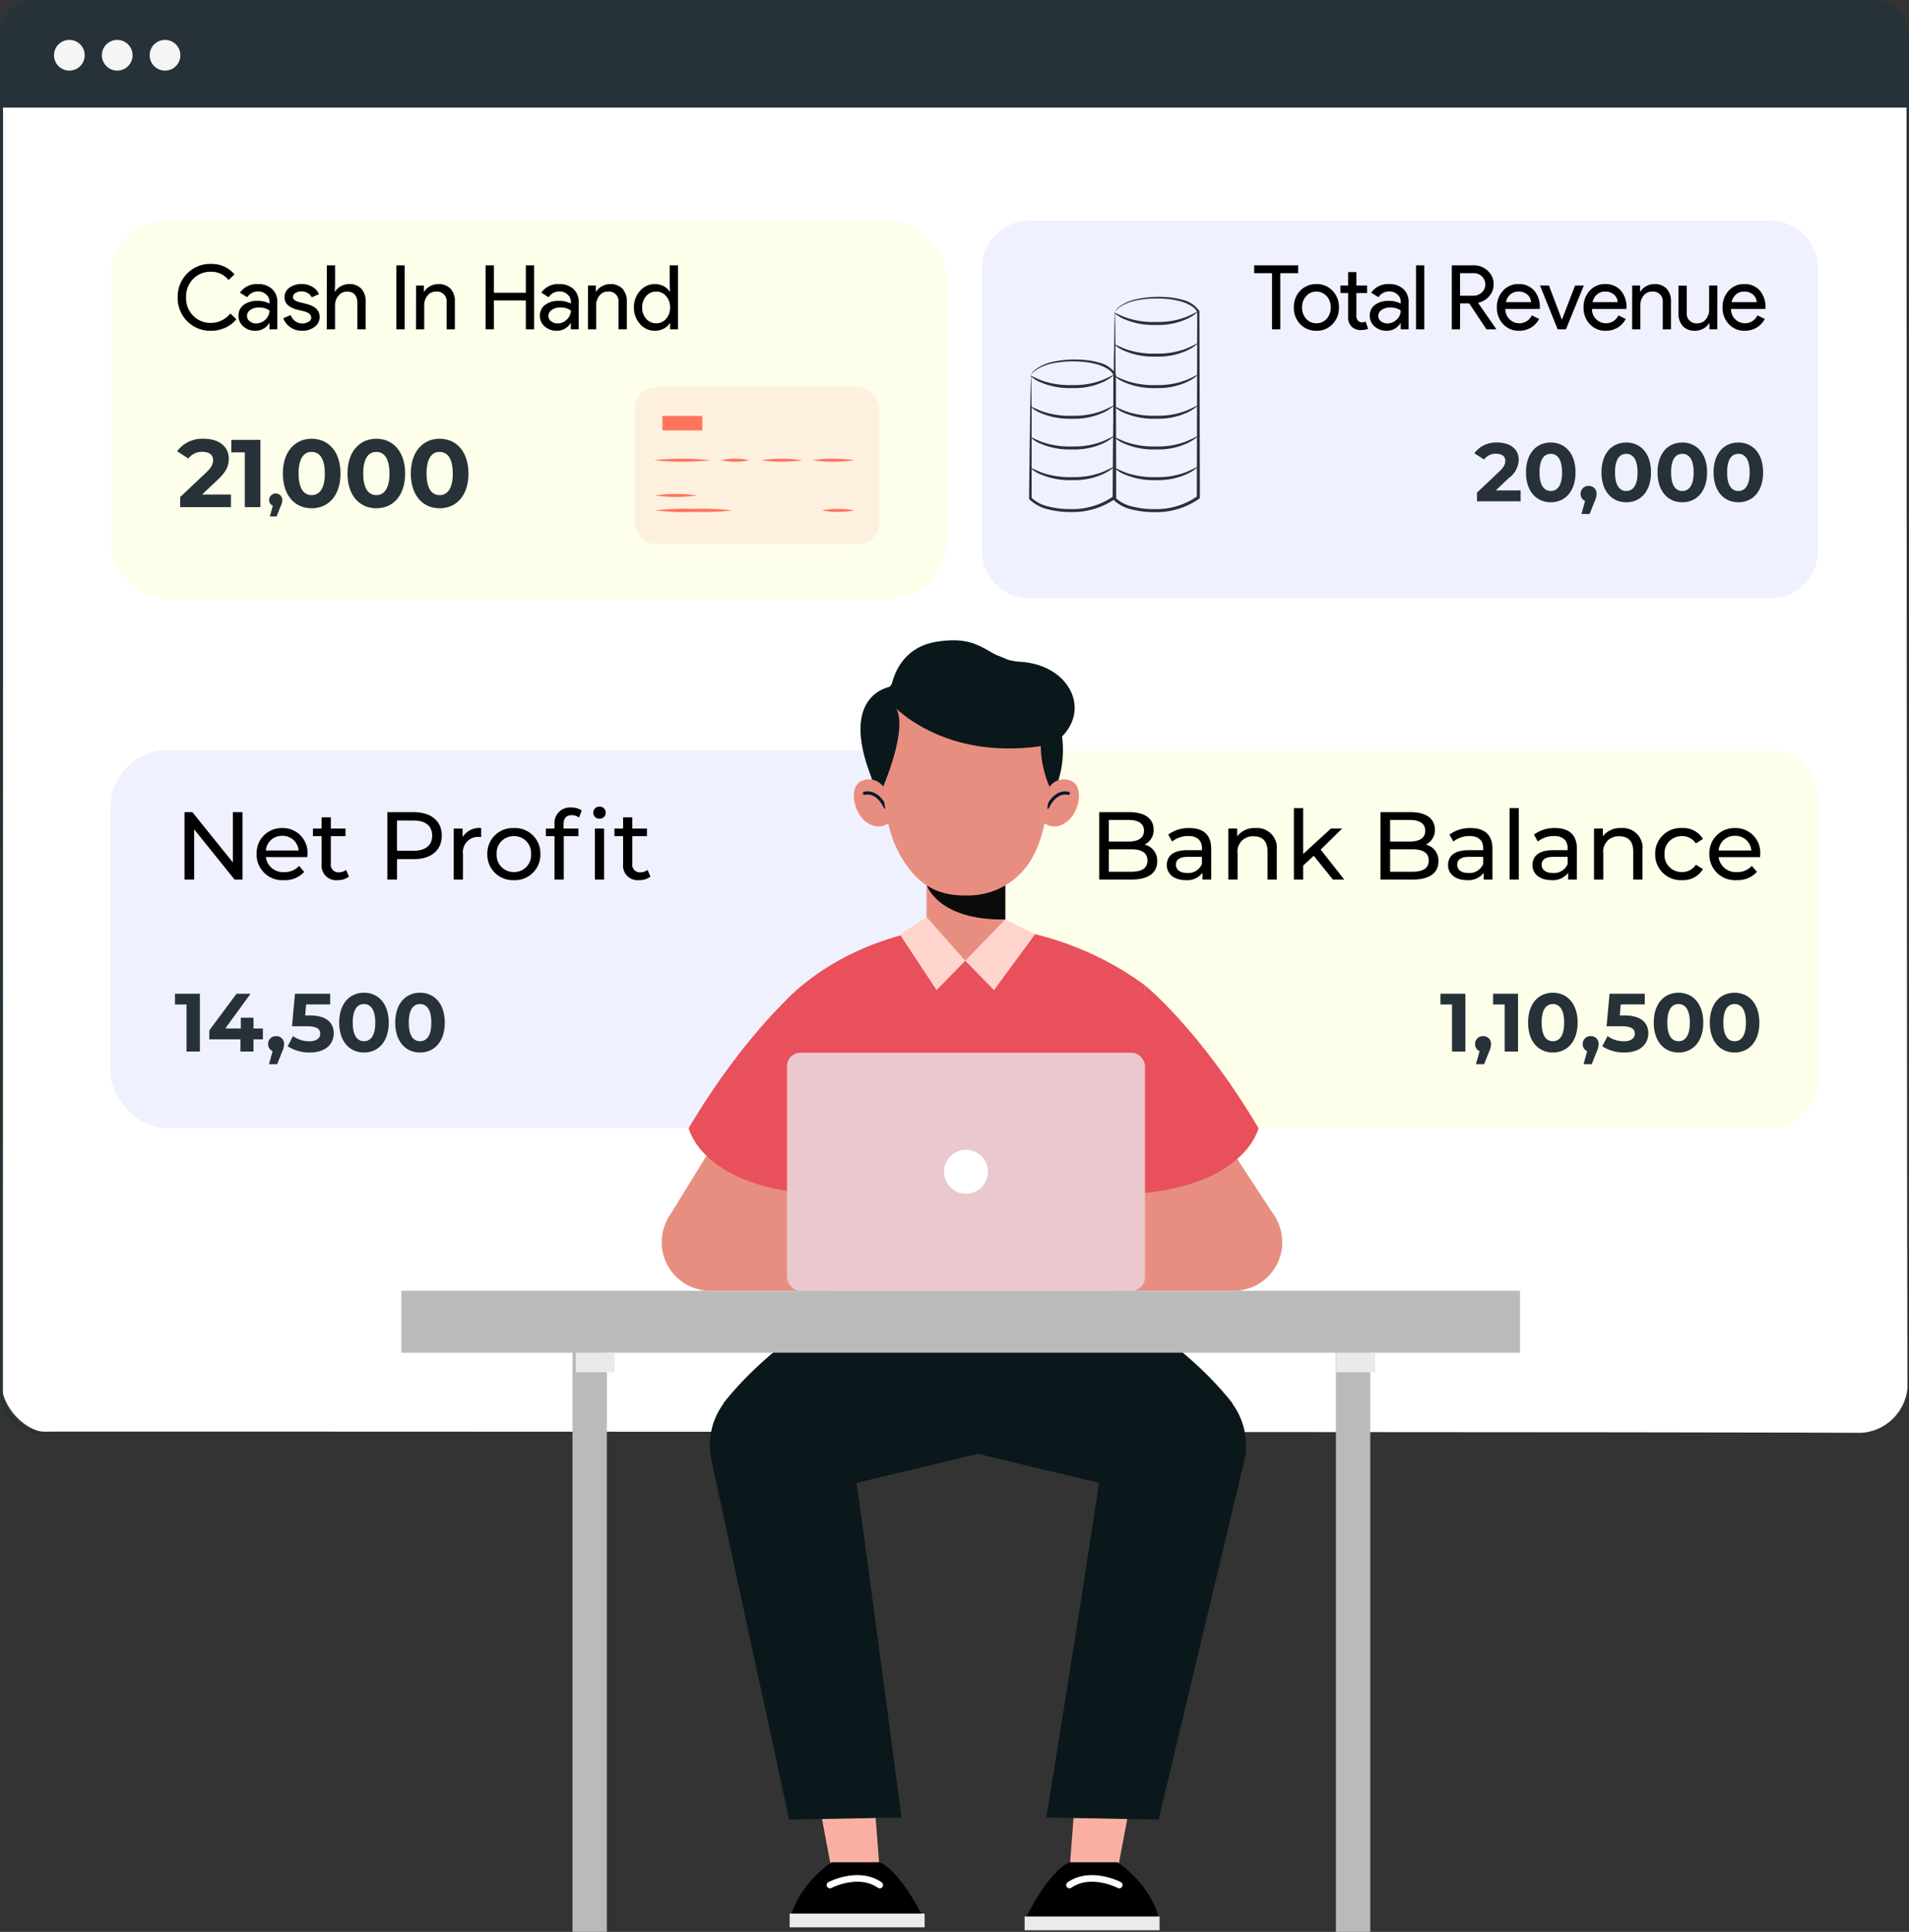 <svg xmlns="http://www.w3.org/2000/svg" width="277.57" height="280.883" viewBox="0 0 277.57 280.883">
  <rect x="0" y="0" width="277.57" height="280.883" fill="#333333" stroke="none"/>
  <g id="_3589138" data-name="3589138" transform="translate(-89.285 -12.733)">
    <g id="Group_816" data-name="Group 816" transform="translate(42.153 -0.059)">
      <g id="Group_814" data-name="Group 814" transform="translate(47.132 12.792)">
        <g id="Group_801" data-name="Group 801" transform="translate(0 0.193)">
          <rect id="Rectangle_4432" data-name="Rectangle 4432" width="277.17" height="207.922" rx="7.21" transform="translate(0.212 0.227)" fill="#fff"/>
          <path id="Path_256" data-name="Path 256" d="M377.687,223.558a6.38,6.38,0,0,0,2.4-.52,6.071,6.071,0,0,0,3.61-5.776c-.008-6.4-.025-15.824-.042-27.963-.017-24.286-.042-59.427-.067-102.844q0-16.282-.017-34.074V22.571a8.765,8.765,0,0,0-.185-2.309,5.862,5.862,0,0,0-4.877-4.374,20.323,20.323,0,0,0-2.384-.059H341.371q-20.4,0-41.949.008c-57.412,0-120.524.008-186.775.017a5.857,5.857,0,0,0-4.995,2.787,5.707,5.707,0,0,0-.848,2.821c-.025,1.016,0,2.057-.008,3.081v84.351c0,31.245-.008,61.383-.017,90.093v18.628a5.912,5.912,0,0,0,.588,2.451,5.848,5.848,0,0,0,3.786,3.106,9.393,9.393,0,0,0,2.535.193h12.869q20.4,0,39.565.008l71.02.025c43.418.025,78.558.05,102.836.067,12.139.017,21.566.034,27.963.042,3.19.008,5.633.017,7.27.025s2.476.025,2.476.025-.839.017-2.476.025-4.08.008-7.27.025c-6.4.008-15.824.025-27.963.042-24.286.017-59.418.042-102.836.067-21.709,0-45.491.017-71.02.025q-19.153,0-39.565.008H113.688a9.727,9.727,0,0,1-2.636-.21,6.211,6.211,0,0,1-4.046-3.316,6.293,6.293,0,0,1-.63-2.619V198.978c0-28.71,0-58.847-.017-90.093V24.535c0-1.033-.008-2.048.008-3.1a6.066,6.066,0,0,1,.915-3.031,6.286,6.286,0,0,1,5.364-3c66.252,0,129.363.008,186.775.017q21.533,0,41.949.008h34.754a23.77,23.77,0,0,1,2.434.067,6.225,6.225,0,0,1,5.171,4.642,8.923,8.923,0,0,1,.193,2.393v29.81q0,17.78-.017,34.074c-.025,43.418-.05,78.558-.067,102.844-.017,12.139-.034,21.566-.042,27.963a6.114,6.114,0,0,1-3.677,5.818,6.433,6.433,0,0,1-1.8.462c-.411.017-.621.017-.621.017Z" transform="translate(-106.358 -15.41)" fill="#263238"/>
        </g>
        <path id="Path_257" data-name="Path 257" d="M283.342,53.4H391.081a6.9,6.9,0,0,1,6.892,6.892v41.151a6.9,6.9,0,0,1-6.892,6.892H283.342a6.9,6.9,0,0,1-6.892-6.892V60.292A6.9,6.9,0,0,1,283.342,53.4Z" transform="translate(-133.661 -21.315)" fill="#6b73ff" opacity="0.1"/>
        <path id="Path_48813" data-name="Path 48813" d="M283.342,53.4H391.081a6.9,6.9,0,0,1,6.892,6.892v41.151a6.9,6.9,0,0,1-6.892,6.892H283.342a6.9,6.9,0,0,1-6.892-6.892V60.292A6.9,6.9,0,0,1,283.342,53.4Z" transform="translate(-133.661 55.685)" fill="#fcffa8" opacity="0.24"/>
        <g id="Group_804" data-name="Group 804" transform="translate(149.619 43.166)">
          <g id="Group_802" data-name="Group 802" transform="translate(0 9.11)">
            <path id="Path_258" data-name="Path 258" d="M379.364,80.568s.017.118.025.344c0,.26.017.588.025.991,0,.907.017,2.149.034,3.7v13l-.042-.118a5.362,5.362,0,0,0,2.56,1.31,12.746,12.746,0,0,0,3.131.361,10.507,10.507,0,0,0,6.271-1.88l-.076.168v-.017c.017-6.649.025-12.81.042-17.856l.017.067a2.642,2.642,0,0,0-.965-.932,6.015,6.015,0,0,0-1.242-.546,10.96,10.96,0,0,0-2.5-.437,15.349,15.349,0,0,0-4.13.235,6.79,6.79,0,0,0-2.434.982,3.7,3.7,0,0,0-.529.453c-.109.118-.151.176-.159.176a1.894,1.894,0,0,1,.621-.714,6.4,6.4,0,0,1,2.451-1.1,15.414,15.414,0,0,1,4.189-.319,11.316,11.316,0,0,1,2.586.411,4.074,4.074,0,0,1,2.451,1.654l.017.025v.042c.008,5.045.025,11.207.042,17.856v.126l-.076.059a10.836,10.836,0,0,1-6.556,1.973,12.86,12.86,0,0,1-3.232-.386,5.776,5.776,0,0,1-2.77-1.469l-.042-.042v-.076c.067-5.314.126-9.813.168-13.037.034-1.545.059-2.787.084-3.694.017-.395.025-.714.034-.974a1.157,1.157,0,0,1,.034-.327Z" transform="translate(-379.07 -78.411)" fill="#263238"/>
            <path id="Path_259" data-name="Path 259" d="M391.528,81.019a6.7,6.7,0,0,1-1.587,1.049,10.028,10.028,0,0,1-4.508.907,10.821,10.821,0,0,1-4.533-.789,4.978,4.978,0,0,1-1.62-1.007c.034-.067.663.311,1.738.722a12.224,12.224,0,0,0,4.416.638,11.278,11.278,0,0,0,4.382-.747c1.058-.445,1.679-.831,1.713-.772Z" transform="translate(-379.104 -78.829)" fill="#263238"/>
            <path id="Path_260" data-name="Path 260" d="M391.528,86.329a6.7,6.7,0,0,1-1.587,1.049,10.028,10.028,0,0,1-4.508.907A10.821,10.821,0,0,1,380.9,87.5a4.978,4.978,0,0,1-1.62-1.007c.034-.067.663.311,1.738.722a12.224,12.224,0,0,0,4.416.638,11.278,11.278,0,0,0,4.382-.747c1.058-.445,1.679-.831,1.713-.772Z" transform="translate(-379.104 -79.681)" fill="#263238"/>
            <path id="Path_261" data-name="Path 261" d="M391.528,91.649a6.7,6.7,0,0,1-1.587,1.049,10.028,10.028,0,0,1-4.508.907,10.821,10.821,0,0,1-4.533-.789,4.978,4.978,0,0,1-1.62-1.007c.034-.067.663.311,1.738.722a12.224,12.224,0,0,0,4.416.638,11.278,11.278,0,0,0,4.382-.747c1.058-.445,1.679-.831,1.713-.772Z" transform="translate(-379.104 -80.535)" fill="#263238"/>
            <path id="Path_262" data-name="Path 262" d="M391.528,96.959a6.7,6.7,0,0,1-1.587,1.049,10.028,10.028,0,0,1-4.508.907,10.821,10.821,0,0,1-4.533-.789,4.978,4.978,0,0,1-1.62-1.007c.034-.067.663.311,1.738.722a12.224,12.224,0,0,0,4.416.638,11.278,11.278,0,0,0,4.382-.747c1.058-.445,1.679-.831,1.713-.772Z" transform="translate(-379.104 -81.388)" fill="#263238"/>
          </g>
          <g id="Group_803" data-name="Group 803" transform="translate(12.164)">
            <path id="Path_263" data-name="Path 263" d="M393.879,69.684s.025.185.034.529c0,.378.017.873.025,1.511,0,1.352.017,3.257.034,5.633V96.866l-.042-.126a5.382,5.382,0,0,0,2.6,1.326,12.908,12.908,0,0,0,3.14.353,10.436,10.436,0,0,0,6.2-1.872l-.076.168V96.7c.025-10.426.042-19.921.059-27.006v.059a2.488,2.488,0,0,0-.982-.949,6.212,6.212,0,0,0-1.268-.546,11.215,11.215,0,0,0-2.527-.428,15.845,15.845,0,0,0-4.122.252,6.565,6.565,0,0,0-2.4.991,4,4,0,0,0-.512.445l-.151.176a.84.84,0,0,1,.118-.2,2.891,2.891,0,0,1,.487-.487,6.339,6.339,0,0,1,2.418-1.091,15.561,15.561,0,0,1,4.181-.336,11.492,11.492,0,0,1,2.6.4,4.066,4.066,0,0,1,2.476,1.654v.059c.025,7.085.05,16.58.067,27.006v.126l-.076.059a10.791,10.791,0,0,1-6.481,1.973,13.078,13.078,0,0,1-3.249-.369A5.712,5.712,0,0,1,393.6,97l-.042-.042v-.084c.067-7.908.126-14.7.168-19.56.034-2.376.067-4.273.084-5.624.017-.621.034-1.125.042-1.494a4.9,4.9,0,0,1,.034-.512Z" transform="translate(-393.56 -67.56)" fill="#263238"/>
            <path id="Path_264" data-name="Path 264" d="M406.048,81.019a6.7,6.7,0,0,1-1.587,1.049,10.028,10.028,0,0,1-4.508.907,10.821,10.821,0,0,1-4.533-.789,4.979,4.979,0,0,1-1.62-1.007c.034-.067.663.311,1.738.722a12.224,12.224,0,0,0,4.416.638,11.278,11.278,0,0,0,4.382-.747c1.058-.445,1.679-.831,1.713-.772Z" transform="translate(-393.598 -69.719)" fill="#263238"/>
            <path id="Path_265" data-name="Path 265" d="M406.048,86.329a6.7,6.7,0,0,1-1.587,1.049,10.028,10.028,0,0,1-4.508.907,10.821,10.821,0,0,1-4.533-.789,4.979,4.979,0,0,1-1.62-1.007c.034-.067.663.311,1.738.722a12.224,12.224,0,0,0,4.416.638,11.278,11.278,0,0,0,4.382-.747c1.058-.445,1.679-.831,1.713-.772Z" transform="translate(-393.598 -70.572)" fill="#263238"/>
            <path id="Path_266" data-name="Path 266" d="M406.048,75.569a6.7,6.7,0,0,1-1.587,1.049,10.028,10.028,0,0,1-4.508.907,10.821,10.821,0,0,1-4.533-.789,4.979,4.979,0,0,1-1.62-1.007c.034-.067.663.311,1.738.722a12.224,12.224,0,0,0,4.416.638,11.278,11.278,0,0,0,4.382-.747c1.058-.445,1.679-.831,1.713-.772Z" transform="translate(-393.598 -68.844)" fill="#263238"/>
            <path id="Path_267" data-name="Path 267" d="M406.048,70.089a6.7,6.7,0,0,1-1.587,1.049,10.028,10.028,0,0,1-4.508.907,10.82,10.82,0,0,1-4.533-.789,4.979,4.979,0,0,1-1.62-1.007c.034-.067.663.311,1.738.722a12.224,12.224,0,0,0,4.416.638,11.278,11.278,0,0,0,4.382-.747c1.058-.445,1.679-.831,1.713-.772Z" transform="translate(-393.598 -67.965)" fill="#263238"/>
            <path id="Path_268" data-name="Path 268" d="M406.048,91.649a6.7,6.7,0,0,1-1.587,1.049,10.028,10.028,0,0,1-4.508.907,10.821,10.821,0,0,1-4.533-.789,4.979,4.979,0,0,1-1.62-1.007c.034-.067.663.311,1.738.722a12.224,12.224,0,0,0,4.416.638,11.278,11.278,0,0,0,4.382-.747c1.058-.445,1.679-.831,1.713-.772Z" transform="translate(-393.598 -71.426)" fill="#263238"/>
            <path id="Path_269" data-name="Path 269" d="M406.048,96.959a6.7,6.7,0,0,1-1.587,1.049,10.028,10.028,0,0,1-4.508.907,10.821,10.821,0,0,1-4.533-.789,4.979,4.979,0,0,1-1.62-1.007c.034-.067.663.311,1.738.722a12.224,12.224,0,0,0,4.416.638,11.278,11.278,0,0,0,4.382-.747c1.058-.445,1.679-.831,1.713-.772Z" transform="translate(-393.598 -72.278)" fill="#263238"/>
          </g>
        </g>
        <g id="Group_807" data-name="Group 807" transform="translate(16.078 32.085)">
          <rect id="Rectangle_4433" data-name="Rectangle 4433" width="121.531" height="54.944" rx="8.22" fill="#fcffa8" opacity="0.24"/>
          <g id="Group_805" data-name="Group 805" transform="translate(9.671 31.707)">
            <path id="Path_270" data-name="Path 270" d="M153.128,87.87v9.778h-2.265V89.683H148.91V87.87Z" transform="translate(-141.019 -87.704)" fill="#263238"/>
            <path id="Path_271" data-name="Path 271" d="M144.862,95.717v1.847h-7.387V96.1l3.773-3.56c.864-.824,1.016-1.329,1.016-1.8,0-.771-.531-1.216-1.561-1.216a2.394,2.394,0,0,0-2.026.976l-1.647-1.063a4.55,4.55,0,0,1,3.886-1.813c2.179,0,3.633,1.116,3.633,2.89,0,.95-.266,1.813-1.634,3.089l-2.252,2.126h4.2Z" transform="translate(-137.03 -87.62)" fill="#263238"/>
            <path id="Path_272" data-name="Path 272" d="M160.18,92.675c0-3.228,1.787-5.055,4.191-5.055s4.191,1.827,4.191,5.055-1.774,5.055-4.191,5.055S160.18,95.9,160.18,92.675Zm6.1,0c0-2.219-.784-3.142-1.913-3.142s-1.9.923-1.9,3.142.784,3.142,1.9,3.142S166.285,94.894,166.285,92.675Z" transform="translate(-144.802 -87.62)" fill="#263238"/>
            <path id="Path_273" data-name="Path 273" d="M174.33,92.675c0-3.228,1.787-5.055,4.191-5.055s4.191,1.827,4.191,5.055-1.774,5.055-4.191,5.055S174.33,95.9,174.33,92.675Zm6.1,0c0-2.219-.784-3.142-1.913-3.142s-1.9.923-1.9,3.142.784,3.142,1.9,3.142S180.435,94.894,180.435,92.675Z" transform="translate(-149.553 -87.62)" fill="#263238"/>
            <path id="Path_274" data-name="Path 274" d="M188.19,92.675c0-3.228,1.787-5.055,4.191-5.055s4.191,1.827,4.191,5.055-1.774,5.055-4.191,5.055S188.19,95.9,188.19,92.675Zm6.1,0c0-2.219-.784-3.142-1.913-3.142s-1.9.923-1.9,3.142.784,3.142,1.9,3.142S194.295,94.894,194.295,92.675Z" transform="translate(-154.207 -87.62)" fill="#263238"/>
            <path id="Path_275" data-name="Path 275" d="M159.093,100.51a2.315,2.315,0,0,1-.266.99l-.565,1.428h-.983l.438-1.574a.865.865,0,0,1-.538-.844.957.957,0,0,1,1.913,0Z" transform="translate(-143.795 -91.629)" fill="#263238"/>
          </g>
          <g id="Group_806" data-name="Group 806" transform="translate(76.199 24.176)">
            <rect id="Rectangle_4434" data-name="Rectangle 4434" width="35.602" height="22.859" rx="3.17" fill="#ffc4bc" opacity="0.25"/>
            <rect id="Rectangle_4435" data-name="Rectangle 4435" width="5.801" height="2.107" transform="translate(4.038 4.206)" fill="#ff745c"/>
            <path id="Path_276" data-name="Path 276" d="M227.868,86.508a38.792,38.792,0,0,1-8.218,0,38.789,38.789,0,0,1,8.218,0Z" transform="translate(-216.821 -75.855)" fill="#ff745c"/>
            <path id="Path_277" data-name="Path 277" d="M235.353,86.508a9.8,9.8,0,0,1-4.113,0,9.8,9.8,0,0,1,4.113,0Z" transform="translate(-218.681 -75.855)" fill="#ff745c"/>
            <path id="Path_278" data-name="Path 278" d="M253.175,86.508a21.735,21.735,0,0,1-6.145,0,21.733,21.733,0,0,1,6.145,0Z" transform="translate(-221.216 -75.855)" fill="#ff745c"/>
            <path id="Path_279" data-name="Path 279" d="M244.177,86.508a20.226,20.226,0,0,1-5.927,0,20.224,20.224,0,0,1,5.927,0Z" transform="translate(-219.807 -75.855)" fill="#ff745c"/>
            <path id="Path_280" data-name="Path 280" d="M225.908,92.608a21.264,21.264,0,0,1-6.078,0,21.265,21.265,0,0,1,6.078,0Z" transform="translate(-216.85 -76.834)" fill="#ff745c"/>
            <path id="Path_281" data-name="Path 281" d="M231.055,95.2a36.658,36.658,0,0,1-5.608.218,36.658,36.658,0,0,1-5.608-.218,36.66,36.66,0,0,1,5.608-.218A36.66,36.66,0,0,1,231.055,95.2Z" transform="translate(-216.851 -77.25)" fill="#ff745c"/>
            <path id="Path_282" data-name="Path 282" d="M253.441,95.2a13.038,13.038,0,0,1-4.751,0,13.039,13.039,0,0,1,4.751,0Z" transform="translate(-221.483 -77.25)" fill="#ff745c"/>
          </g>
          <path id="Path_48158" data-name="Path 48158" d="M5.317.208A4.694,4.694,0,0,1,1.859-1.183,4.733,4.733,0,0,1,.481-4.654,4.69,4.69,0,0,1,1.859-8.112a4.645,4.645,0,0,1,3.458-1.4A4.3,4.3,0,0,1,8.736-7.995l-.858.832A3.177,3.177,0,0,0,5.317-8.372,3.512,3.512,0,0,0,2.73-7.332,3.622,3.622,0,0,0,1.7-4.654,3.622,3.622,0,0,0,2.73-1.976,3.512,3.512,0,0,0,5.317-.936,3.642,3.642,0,0,0,8.138-2.3l.871.845A4.516,4.516,0,0,1,7.384-.228,4.953,4.953,0,0,1,5.317.208ZM10.556-1.95a.955.955,0,0,0,.4.78,1.459,1.459,0,0,0,.93.312,1.906,1.906,0,0,0,1.345-.559,1.751,1.751,0,0,0,.592-1.313,2.457,2.457,0,0,0-1.56-.442,2.027,2.027,0,0,0-1.215.351A1.042,1.042,0,0,0,10.556-1.95ZM12.1-6.578A2.965,2.965,0,0,1,14.2-5.87a2.515,2.515,0,0,1,.767,1.944V0H13.819V-.884h-.052A2.282,2.282,0,0,1,11.791.208,2.569,2.569,0,0,1,10.03-.416a1.993,1.993,0,0,1-.708-1.56,1.894,1.894,0,0,1,.747-1.573,3.15,3.15,0,0,1,2-.585,3.531,3.531,0,0,1,1.755.39v-.273a1.361,1.361,0,0,0-.494-1.059,1.694,1.694,0,0,0-1.157-.436,1.833,1.833,0,0,0-1.586.845L9.529-5.33A2.936,2.936,0,0,1,12.1-6.578Zm9.022,4.81a1.727,1.727,0,0,1-.728,1.4,2.876,2.876,0,0,1-1.833.572,2.91,2.91,0,0,1-1.69-.5,2.76,2.76,0,0,1-1.04-1.32L16.9-2.067a1.979,1.979,0,0,0,.682.891,1.659,1.659,0,0,0,.982.319,1.731,1.731,0,0,0,.955-.247A.7.7,0,0,0,19.9-1.69q0-.611-.936-.9L17.875-2.86q-1.859-.468-1.859-1.794a1.657,1.657,0,0,1,.708-1.4,2.96,2.96,0,0,1,1.814-.527,2.947,2.947,0,0,1,1.528.4A2.19,2.19,0,0,1,21.021-5.1l-1.066.442a1.342,1.342,0,0,0-.592-.63,1.855,1.855,0,0,0-.917-.227,1.537,1.537,0,0,0-.838.234.674.674,0,0,0-.371.572q0,.546,1.027.78l.962.247Q21.125-3.211,21.125-1.768Zm1.04-7.54h1.2V-6.37l-.052.884h.052a2.127,2.127,0,0,1,.839-.78,2.4,2.4,0,0,1,1.176-.312,2.354,2.354,0,0,1,1.8.67,2.672,2.672,0,0,1,.63,1.9V0h-1.2V-3.77q0-1.716-1.521-1.716a1.538,1.538,0,0,0-1.229.6,2.145,2.145,0,0,0-.5,1.411V0h-1.2ZM33.475,0h-1.2V-9.308h1.2Zm1.664-6.37h1.144v.884h.052a2.127,2.127,0,0,1,.839-.78,2.4,2.4,0,0,1,1.176-.312,2.354,2.354,0,0,1,1.8.67A2.672,2.672,0,0,1,40.781-4V0h-1.2V-3.926a1.406,1.406,0,0,0-1.573-1.56,1.5,1.5,0,0,0-1.2.578,2.1,2.1,0,0,0-.481,1.385V0h-1.2ZM46.449,0h-1.2V-9.308h1.2v3.991H51.1V-9.308h1.2V0H51.1V-4.2H46.449Zm7.93-1.95a.955.955,0,0,0,.4.78,1.459,1.459,0,0,0,.93.312,1.906,1.906,0,0,0,1.346-.559,1.751,1.751,0,0,0,.591-1.313,2.457,2.457,0,0,0-1.56-.442,2.027,2.027,0,0,0-1.215.351A1.042,1.042,0,0,0,54.379-1.95Zm1.547-4.628a2.965,2.965,0,0,1,2.093.709,2.515,2.515,0,0,1,.767,1.944V0H57.642V-.884H57.59A2.282,2.282,0,0,1,55.614.208a2.569,2.569,0,0,1-1.762-.624,1.993,1.993,0,0,1-.708-1.56,1.894,1.894,0,0,1,.748-1.573,3.15,3.15,0,0,1,2-.585,3.531,3.531,0,0,1,1.755.39v-.273a1.361,1.361,0,0,0-.494-1.059,1.694,1.694,0,0,0-1.157-.436,1.833,1.833,0,0,0-1.586.845L53.352-5.33A2.936,2.936,0,0,1,55.926-6.578Zm4.212.208h1.144v.884h.052a2.127,2.127,0,0,1,.839-.78,2.4,2.4,0,0,1,1.176-.312,2.354,2.354,0,0,1,1.8.67A2.672,2.672,0,0,1,65.78-4V0h-1.2V-3.926a1.406,1.406,0,0,0-1.573-1.56,1.5,1.5,0,0,0-1.2.578,2.1,2.1,0,0,0-.481,1.385V0h-1.2ZM70.044-.884a1.831,1.831,0,0,0,1.443-.637,2.363,2.363,0,0,0,.585-1.664,2.375,2.375,0,0,0-.585-1.651,1.84,1.84,0,0,0-1.443-.65,1.865,1.865,0,0,0-1.443.65,2.375,2.375,0,0,0-.585,1.651A2.345,2.345,0,0,0,68.6-1.534,1.865,1.865,0,0,0,70.044-.884ZM69.849.208A2.8,2.8,0,0,1,67.7-.78a3.509,3.509,0,0,1-.884-2.4A3.509,3.509,0,0,1,67.7-5.59a2.8,2.8,0,0,1,2.145-.988,2.747,2.747,0,0,1,1.281.3,2.241,2.241,0,0,1,.891.793h.052L72.02-6.37V-9.308h1.2V0H72.072V-.884H72.02a2.241,2.241,0,0,1-.891.793A2.747,2.747,0,0,1,69.849.208Z" transform="translate(9.279 15.798)"/>
        </g>
        <g id="Group_5309" data-name="Group 5309" transform="translate(16.078 109.085)">
          <rect id="Rectangle_4433-2" data-name="Rectangle 4433" width="121.531" height="54.944" rx="8.22" fill="#6b73ff" opacity="0.1"/>
          <path id="Path_48818" data-name="Path 48818" d="M8.5-9.8v7.308L2.618-9.8H1.47V0h1.4V-7.308L8.75,0H9.9V-9.8Zm10.85,6.132A3.578,3.578,0,0,0,15.68-7.49a3.634,3.634,0,0,0-3.724,3.78A3.715,3.715,0,0,0,15.946.084a3.724,3.724,0,0,0,2.926-1.2l-.742-.868a2.77,2.77,0,0,1-2.142.9A2.513,2.513,0,0,1,13.3-3.262h6.02C19.334-3.388,19.348-3.556,19.348-3.668ZM15.68-6.356a2.314,2.314,0,0,1,2.38,2.128H13.3A2.313,2.313,0,0,1,15.68-6.356ZM24.962-1.4a1.693,1.693,0,0,1-1.05.35A1.093,1.093,0,0,1,22.75-2.3V-6.314h2.128V-7.42H22.75V-9.044H21.406V-7.42h-1.26v1.106h1.26V-2.24A2.117,2.117,0,0,0,23.758.084a2.535,2.535,0,0,0,1.624-.518ZM34.79-9.8H30.968V0h1.4V-2.968H34.79c2.548,0,4.088-1.288,4.088-3.416S37.338-9.8,34.79-9.8Zm-.042,5.614h-2.38v-4.4h2.38c1.792,0,2.73.8,2.73,2.2S36.54-4.186,34.748-4.186ZM41.9-6.174V-7.42H40.614V0h1.344V-3.7A2.214,2.214,0,0,1,44.3-6.2a2.373,2.373,0,0,1,.308.014v-1.3A2.832,2.832,0,0,0,41.9-6.174ZM49.364.084a3.692,3.692,0,0,0,3.85-3.794,3.681,3.681,0,0,0-3.85-3.78A3.692,3.692,0,0,0,45.5-3.71,3.7,3.7,0,0,0,49.364.084Zm0-1.176A2.457,2.457,0,0,1,46.858-3.71a2.445,2.445,0,0,1,2.506-2.6,2.434,2.434,0,0,1,2.492,2.6A2.446,2.446,0,0,1,49.364-1.092ZM61.81-8.848a.879.879,0,0,0,.91-.9.871.871,0,0,0-.91-.854.885.885,0,0,0-.91.882A.874.874,0,0,0,61.81-8.848Zm-6.538.77v.658h-1.26v1.106h1.26V0h1.344V-6.314h2.128V-7.42H56.588v-.644c0-.854.406-1.3,1.2-1.3a1.74,1.74,0,0,1,1.036.35l.406-1.022a2.507,2.507,0,0,0-1.512-.434A2.23,2.23,0,0,0,55.272-8.078ZM61.138,0h1.344V-7.42H61.138ZM68.8-1.4a1.693,1.693,0,0,1-1.05.35A1.093,1.093,0,0,1,66.584-2.3V-6.314h2.128V-7.42H66.584V-9.044H65.24V-7.42H63.98v1.106h1.26V-2.24A2.117,2.117,0,0,0,67.592.084a2.535,2.535,0,0,0,1.624-.518Z" transform="translate(9.279 18.798)"/>
          <path id="Path_48816" data-name="Path 48816" d="M.084-8.4v1.56h1.68V0H3.708V-8.4Zm12.78,5.052H11.5V-4.92H9.66v1.572H7.4L11.076-8.4H9.036L5.076-3.072v1.308H9.6V0h1.9V-1.764h1.368ZM14.8-2.232A1.112,1.112,0,0,0,13.632-1.08,1.041,1.041,0,0,0,14.28-.06l-.528,1.908H14.94L15.624.12a2.79,2.79,0,0,0,.324-1.2A1.1,1.1,0,0,0,14.8-2.232ZM19.7-5.244H19.02l.132-1.6h3.5V-8.4H17.532L17.1-3.672h2.148c1.524,0,1.956.432,1.956,1.092,0,.684-.6,1.092-1.572,1.092a4.043,4.043,0,0,1-2.388-.756L16.476-.756a5.8,5.8,0,0,0,3.2.9c2.4,0,3.492-1.3,3.492-2.784S22.188-5.244,19.7-5.244ZM27.564.144c2.076,0,3.6-1.572,3.6-4.344s-1.524-4.344-3.6-4.344-3.6,1.572-3.6,4.344S25.5.144,27.564.144Zm0-1.644c-.96,0-1.632-.792-1.632-2.7s.672-2.7,1.632-2.7,1.644.792,1.644,2.7S28.536-1.5,27.564-1.5ZM35.712.144c2.076,0,3.6-1.572,3.6-4.344s-1.524-4.344-3.6-4.344-3.6,1.572-3.6,4.344S33.648.144,35.712.144Zm0-1.644c-.96,0-1.632-.792-1.632-2.7s.672-2.7,1.632-2.7,1.644.792,1.644,2.7S36.684-1.5,35.712-1.5Z" transform="translate(9.279 43.798)" fill="#263238"/>
        </g>
        <path id="Path_313" data-name="Path 313" d="M111.4,15.18H378.884a5.014,5.014,0,0,1,5.012,5.012V30.819H106.39V20.192A5.014,5.014,0,0,1,111.4,15.18Z" transform="translate(-106.363 -15.18)" fill="#263238"/>
        <circle id="Ellipse_9" data-name="Ellipse 9" cx="2.233" cy="2.233" r="2.233" transform="translate(7.851 5.801)" fill="#f5f5f5"/>
        <circle id="Ellipse_10" data-name="Ellipse 10" cx="2.233" cy="2.233" r="2.233" transform="translate(14.81 5.801)" fill="#f5f5f5"/>
        <circle id="Ellipse_11" data-name="Ellipse 11" cx="2.233" cy="2.233" r="2.233" transform="translate(21.761 5.801)" fill="#f5f5f5"/>
        <path id="Path_48157" data-name="Path 48157" d="M4.108-8.164V0h-1.2V-8.164H.312V-9.308h6.4v1.144ZM6.084-3.185a3.37,3.37,0,0,1,.923-2.431A3.146,3.146,0,0,1,9.36-6.578a3.1,3.1,0,0,1,2.34.962,3.344,3.344,0,0,1,.936,2.431A3.316,3.316,0,0,1,11.7-.754,3.1,3.1,0,0,1,9.36.208,3.146,3.146,0,0,1,7.007-.754,3.37,3.37,0,0,1,6.084-3.185Zm1.2,0a2.333,2.333,0,0,0,.6,1.664A1.951,1.951,0,0,0,9.36-.884a1.951,1.951,0,0,0,1.482-.637,2.333,2.333,0,0,0,.6-1.664,2.315,2.315,0,0,0-.6-1.651,1.959,1.959,0,0,0-1.482-.65,1.959,1.959,0,0,0-1.482.65A2.315,2.315,0,0,0,7.28-3.185ZM15.8.1A1.818,1.818,0,0,1,14.5-.377a1.785,1.785,0,0,1-.526-1.339V-5.278H12.857V-6.37h1.118V-8.32h1.2v1.95h1.56v1.092h-1.56v3.172a1.164,1.164,0,0,0,.247.864.8.8,0,0,0,.559.228,1.2,1.2,0,0,0,.28-.033,1.45,1.45,0,0,0,.253-.084l.377,1.066A3.212,3.212,0,0,1,15.8.1ZM18.356-1.95a.955.955,0,0,0,.4.78,1.459,1.459,0,0,0,.929.312,1.906,1.906,0,0,0,1.346-.559,1.751,1.751,0,0,0,.591-1.313,2.457,2.457,0,0,0-1.56-.442,2.027,2.027,0,0,0-1.215.351A1.042,1.042,0,0,0,18.356-1.95ZM19.9-6.578A2.965,2.965,0,0,1,22-5.87a2.515,2.515,0,0,1,.767,1.944V0H21.619V-.884h-.052A2.282,2.282,0,0,1,19.591.208,2.569,2.569,0,0,1,17.83-.416a1.993,1.993,0,0,1-.708-1.56,1.894,1.894,0,0,1,.747-1.573,3.15,3.15,0,0,1,2-.585,3.531,3.531,0,0,1,1.755.39v-.273a1.361,1.361,0,0,0-.494-1.059,1.694,1.694,0,0,0-1.157-.436,1.833,1.833,0,0,0-1.586.845L17.329-5.33A2.936,2.936,0,0,1,19.9-6.578Zm5.148-2.73V0h-1.2V-9.308Zm5.2,1.144v3.276h1.924a1.741,1.741,0,0,0,1.235-.475,1.546,1.546,0,0,0,.507-1.177,1.58,1.58,0,0,0-.474-1.138,1.591,1.591,0,0,0-1.19-.487Zm0,8.164h-1.2V-9.308h3.172a2.9,2.9,0,0,1,2.06.8,2.6,2.6,0,0,1,.852,1.969,2.576,2.576,0,0,1-.631,1.71,2.8,2.8,0,0,1-1.592.956l-.026.039L35.5-.052V0H34.086L31.577-3.77H30.251Zm8.58.208a3.047,3.047,0,0,1-2.314-.962,3.4,3.4,0,0,1-.91-2.431,3.46,3.46,0,0,1,.884-2.425,2.926,2.926,0,0,1,2.262-.969,2.907,2.907,0,0,1,2.256.917,3.665,3.665,0,0,1,.839,2.568l-.013.13H36.829a2.076,2.076,0,0,0,.624,1.508,2,2,0,0,0,1.43.572,1.99,1.99,0,0,0,1.794-1.144l1.066.52A3.177,3.177,0,0,1,40.554-.247,3.29,3.29,0,0,1,38.831.208ZM36.92-3.952h3.653a1.586,1.586,0,0,0-.54-1.1,1.888,1.888,0,0,0-1.306-.436,1.734,1.734,0,0,0-1.164.416A1.987,1.987,0,0,0,36.92-3.952ZM45.643,0h-1.2L41.873-6.37h1.3l1.872,4.94h.026l1.9-4.94h1.274Zm5.785.208a3.047,3.047,0,0,1-2.314-.962,3.4,3.4,0,0,1-.91-2.431,3.46,3.46,0,0,1,.884-2.425,2.926,2.926,0,0,1,2.262-.969,2.907,2.907,0,0,1,2.256.917,3.665,3.665,0,0,1,.839,2.568l-.013.13H49.426a2.076,2.076,0,0,0,.624,1.508,2,2,0,0,0,1.43.572,1.99,1.99,0,0,0,1.794-1.144l1.066.52A3.177,3.177,0,0,1,53.151-.247,3.29,3.29,0,0,1,51.428.208Zm-1.911-4.16H53.17a1.586,1.586,0,0,0-.54-1.1,1.888,1.888,0,0,0-1.306-.436,1.734,1.734,0,0,0-1.164.416A1.987,1.987,0,0,0,49.517-3.952ZM55.276-6.37H56.42v.884h.052a2.127,2.127,0,0,1,.839-.78,2.4,2.4,0,0,1,1.176-.312,2.354,2.354,0,0,1,1.8.67A2.672,2.672,0,0,1,60.918-4V0h-1.2V-3.926a1.406,1.406,0,0,0-1.573-1.56,1.5,1.5,0,0,0-1.2.578,2.1,2.1,0,0,0-.481,1.385V0h-1.2ZM67.652,0H66.508V-.884h-.052a2.127,2.127,0,0,1-.839.78,2.4,2.4,0,0,1-1.176.312,2.354,2.354,0,0,1-1.8-.67,2.672,2.672,0,0,1-.631-1.9v-4h1.2v3.926a1.406,1.406,0,0,0,1.573,1.56,1.5,1.5,0,0,0,1.2-.579,2.1,2.1,0,0,0,.481-1.385V-6.37h1.2Zm3.991.208a3.047,3.047,0,0,1-2.314-.962,3.4,3.4,0,0,1-.91-2.431A3.46,3.46,0,0,1,69.3-5.61a2.926,2.926,0,0,1,2.262-.969,2.907,2.907,0,0,1,2.256.917,3.665,3.665,0,0,1,.838,2.568l-.013.13H69.641a2.076,2.076,0,0,0,.624,1.508,2,2,0,0,0,1.43.572,1.99,1.99,0,0,0,1.794-1.144l1.066.52A3.177,3.177,0,0,1,73.366-.247,3.29,3.29,0,0,1,71.643.208Zm-1.911-4.16h3.653a1.586,1.586,0,0,0-.54-1.1,1.888,1.888,0,0,0-1.306-.436,1.734,1.734,0,0,0-1.163.416A1.987,1.987,0,0,0,69.732-3.952Z" transform="translate(182.045 47.883)"/>
        <path id="Path_48817" data-name="Path 48817" d="M8.064-5.082A2.323,2.323,0,0,0,9.38-7.266C9.38-8.848,8.12-9.8,5.866-9.8H1.47V0H6.146C8.624,0,9.9-.966,9.9-2.646A2.368,2.368,0,0,0,8.064-5.082ZM5.74-8.666c1.428,0,2.24.532,2.24,1.568S7.168-5.53,5.74-5.53H2.87V-8.666Zm.35,7.532H2.87V-4.4H6.09c1.554,0,2.394.5,2.394,1.638S7.644-1.134,6.09-1.134ZM14.574-7.49a4.941,4.941,0,0,0-3.066.952l.56,1.008a3.752,3.752,0,0,1,2.352-.8c1.33,0,1.988.658,1.988,1.792v.266H14.28c-2.212,0-2.982.98-2.982,2.17C11.3-.812,12.362.084,14.042.084A2.754,2.754,0,0,0,16.478-.98V0h1.274V-4.48C17.752-6.51,16.6-7.49,14.574-7.49ZM14.266-.952c-1.022,0-1.638-.462-1.638-1.2,0-.63.378-1.148,1.708-1.148h2.072v1.036A2.152,2.152,0,0,1,14.266-.952Zm9.94-6.538A3.181,3.181,0,0,0,21.532-6.3V-7.42H20.244V0h1.344V-3.822A2.2,2.2,0,0,1,23.94-6.286c1.274,0,2,.714,2,2.17V0h1.344V-4.27A2.874,2.874,0,0,0,24.206-7.49ZM35.448,0H37.1L33.67-4.354,36.792-7.42H35.168l-4.046,3.7v-6.664H29.778V0h1.344V-2.03l1.54-1.428Zm13.51-5.082a2.323,2.323,0,0,0,1.316-2.184c0-1.582-1.26-2.534-3.514-2.534h-4.4V0H47.04c2.478,0,3.752-.966,3.752-2.646A2.368,2.368,0,0,0,48.958-5.082ZM46.634-8.666c1.428,0,2.24.532,2.24,1.568s-.812,1.568-2.24,1.568h-2.87V-8.666Zm.35,7.532h-3.22V-4.4h3.22c1.554,0,2.394.5,2.394,1.638S48.538-1.134,46.984-1.134ZM55.468-7.49a4.941,4.941,0,0,0-3.066.952l.56,1.008a3.752,3.752,0,0,1,2.352-.8c1.33,0,1.988.658,1.988,1.792v.266H55.174c-2.212,0-2.982.98-2.982,2.17,0,1.288,1.064,2.184,2.744,2.184A2.754,2.754,0,0,0,57.372-.98V0h1.274V-4.48C58.646-6.51,57.5-7.49,55.468-7.49ZM55.16-.952c-1.022,0-1.638-.462-1.638-1.2,0-.63.378-1.148,1.708-1.148H57.3v1.036A2.152,2.152,0,0,1,55.16-.952ZM61.138,0h1.344V-10.388H61.138Zm6.608-7.49a4.941,4.941,0,0,0-3.066.952l.56,1.008a3.752,3.752,0,0,1,2.352-.8c1.33,0,1.988.658,1.988,1.792v.266H67.452c-2.212,0-2.982.98-2.982,2.17,0,1.288,1.064,2.184,2.744,2.184A2.754,2.754,0,0,0,69.65-.98V0h1.274V-4.48C70.924-6.51,69.776-7.49,67.746-7.49ZM67.438-.952c-1.022,0-1.638-.462-1.638-1.2,0-.63.378-1.148,1.708-1.148H69.58v1.036A2.152,2.152,0,0,1,67.438-.952Zm9.94-6.538A3.181,3.181,0,0,0,74.7-6.3V-7.42H73.416V0H74.76V-3.822a2.2,2.2,0,0,1,2.352-2.464c1.274,0,2,.714,2,2.17V0h1.344V-4.27A2.874,2.874,0,0,0,77.378-7.49ZM86.226.084a3.32,3.32,0,0,0,3.024-1.6l-1.022-.644a2.313,2.313,0,0,1-2.016,1.064A2.459,2.459,0,0,1,83.664-3.71a2.462,2.462,0,0,1,2.548-2.6A2.313,2.313,0,0,1,88.228-5.25l1.022-.658A3.309,3.309,0,0,0,86.226-7.49a3.707,3.707,0,0,0-3.92,3.78A3.718,3.718,0,0,0,86.226.084ZM97.58-3.668A3.578,3.578,0,0,0,93.912-7.49a3.634,3.634,0,0,0-3.724,3.78A3.715,3.715,0,0,0,94.178.084,3.724,3.724,0,0,0,97.1-1.12l-.742-.868a2.77,2.77,0,0,1-2.142.9,2.513,2.513,0,0,1-2.688-2.17h6.02C97.566-3.388,97.58-3.556,97.58-3.668ZM93.912-6.356a2.314,2.314,0,0,1,2.38,2.128h-4.76A2.313,2.313,0,0,1,93.912-6.356Z" transform="translate(158.357 127.883)"/>
        <path id="Path_48814" data-name="Path 48814" d="M.084-8.4v1.56h1.68V0H3.708V-8.4Zm6.2,6.168A1.112,1.112,0,0,0,5.124-1.08,1.041,1.041,0,0,0,5.772-.06L5.244,1.848H6.432L7.116.12a2.79,2.79,0,0,0,.324-1.2A1.1,1.1,0,0,0,6.288-2.232ZM7.74-8.4v1.56H9.42V0h1.944V-8.4ZM16.428.144c2.076,0,3.6-1.572,3.6-4.344s-1.524-4.344-3.6-4.344-3.6,1.572-3.6,4.344S14.364.144,16.428.144Zm0-1.644c-.96,0-1.632-.792-1.632-2.7s.672-2.7,1.632-2.7,1.644.792,1.644,2.7S17.4-1.5,16.428-1.5Zm5.508-.732A1.112,1.112,0,0,0,20.772-1.08,1.041,1.041,0,0,0,21.42-.06l-.528,1.908H22.08L22.764.12a2.79,2.79,0,0,0,.324-1.2A1.1,1.1,0,0,0,21.936-2.232Zm4.908-3.012H26.16l.132-1.6h3.5V-8.4H24.672L24.24-3.672h2.148c1.524,0,1.956.432,1.956,1.092,0,.684-.6,1.092-1.572,1.092a4.043,4.043,0,0,1-2.388-.756L23.616-.756a5.8,5.8,0,0,0,3.2.9c2.4,0,3.492-1.3,3.492-2.784S29.328-5.244,26.844-5.244ZM34.7.144c2.076,0,3.6-1.572,3.6-4.344S36.78-8.544,34.7-8.544,31.1-6.972,31.1-4.2,32.64.144,34.7.144Zm0-1.644c-.96,0-1.632-.792-1.632-2.7s.672-2.7,1.632-2.7,1.644.792,1.644,2.7S35.676-1.5,34.7-1.5ZM42.852.144c2.076,0,3.6-1.572,3.6-4.344s-1.524-4.344-3.6-4.344-3.6,1.572-3.6,4.344S40.788.144,42.852.144Zm0-1.644c-.96,0-1.632-.792-1.632-2.7s.672-2.7,1.632-2.7S44.5-6.108,44.5-4.2,43.824-1.5,42.852-1.5Z" transform="translate(209.357 152.883)" fill="#263238"/>
        <path id="Path_48815" data-name="Path 48815" d="M3.132-1.584,5.064-3.408a3.352,3.352,0,0,0,1.4-2.652c0-1.524-1.248-2.484-3.12-2.484A3.9,3.9,0,0,0,.012-6.984l1.416.912a2.054,2.054,0,0,1,1.74-.84c.888,0,1.344.384,1.344,1.044,0,.408-.132.84-.876,1.548L.4-1.26V0H6.744V-1.584ZM11.124.144c2.076,0,3.6-1.572,3.6-4.344s-1.524-4.344-3.6-4.344-3.6,1.572-3.6,4.344S9.06.144,11.124.144Zm0-1.644c-.96,0-1.632-.792-1.632-2.7s.672-2.7,1.632-2.7,1.644.792,1.644,2.7S12.1-1.5,11.124-1.5Zm5.508-.732A1.112,1.112,0,0,0,15.468-1.08a1.041,1.041,0,0,0,.648,1.02l-.528,1.908h1.188L17.46.12a2.79,2.79,0,0,0,.324-1.2A1.1,1.1,0,0,0,16.632-2.232ZM22.1.144c2.076,0,3.6-1.572,3.6-4.344S24.18-8.544,22.1-8.544,18.5-6.972,18.5-4.2,20.04.144,22.1.144Zm0-1.644c-.96,0-1.632-.792-1.632-2.7s.672-2.7,1.632-2.7,1.644.792,1.644,2.7S23.076-1.5,22.1-1.5ZM30.252.144c2.076,0,3.6-1.572,3.6-4.344s-1.524-4.344-3.6-4.344-3.6,1.572-3.6,4.344S28.188.144,30.252.144Zm0-1.644c-.96,0-1.632-.792-1.632-2.7s.672-2.7,1.632-2.7S31.9-6.108,31.9-4.2,31.224-1.5,30.252-1.5ZM38.4.144C40.476.144,42-1.428,42-4.2s-1.524-4.344-3.6-4.344S34.8-6.972,34.8-4.2,36.336.144,38.4.144Zm0-1.644c-.96,0-1.632-.792-1.632-2.7S37.44-6.9,38.4-6.9s1.644.792,1.644,2.7S39.372-1.5,38.4-1.5Z" transform="translate(214.357 72.883)" fill="#263238"/>
      </g>
    </g>
    <g id="Group_842" data-name="Group 842" transform="translate(147.642 105.822)">
      <g id="Group_838" data-name="Group 838" transform="translate(37.854)">
        <g id="Group_825" data-name="Group 825" transform="translate(6.996 94.941)">
          <g id="Group_820" data-name="Group 820" transform="translate(0 0)">
            <path id="Path_314" data-name="Path 314" d="M93.367,242.066c-.874.747-12.439,7-19.437,16L87.9,270.933l23.129-5.548,1.362-23.325H93.367Z" transform="translate(-71.958 -242.06)" fill="#0b181b"/>
            <g id="Group_819" data-name="Group 819" transform="translate(0 11.875)">
              <g id="Group_818" data-name="Group 818" transform="translate(11.611 59.02)">
                <path id="Path_315" data-name="Path 315" d="M97.39,367.078,94.92,354h8.43l1.013,13.078Z" transform="translate(-91.266 -354)" fill="#f9b0a3"/>
                <g id="Group_817" data-name="Group 817" transform="translate(0 11.837)">
                  <path id="Path_316" data-name="Path 316" d="M102.247,372.69H95.268s-4.858,3.059-6.118,8.461h19.62s-3.224-6.96-6.523-8.461Z" transform="translate(-89.15 -372.69)"/>
                  <rect id="Rectangle_4454" data-name="Rectangle 4454" width="19.62" height="2" transform="translate(0 7.461)" fill="#ebebeb"/>
                  <path id="Path_317" data-name="Path 317" d="M98.4,377.351s4.129-2.172,7.239,0" transform="translate(-92.542 -374.045)" fill="none" stroke="#fff" stroke-linecap="round" stroke-linejoin="round" stroke-width="0.96"/>
                </g>
              </g>
              <path id="Path_318" data-name="Path 318" d="M91.187,269.588c2.755,19.31,7.5,55.574,7.5,55.574l-16.34.3L71.06,273.249A10.231,10.231,0,0,1,79.2,260.981h0a10.229,10.229,0,0,1,11.983,8.613Z" transform="translate(-70.817 -260.81)" fill="#0b181b"/>
            </g>
          </g>
          <g id="Group_824" data-name="Group 824" transform="translate(37.527 0)">
            <path id="Path_319" data-name="Path 319" d="M149.1,242.066c.874.747,12.439,7,19.437,16l-13.971,12.869-23.129-5.548L130.07,242.06H149.1Z" transform="translate(-130.07 -242.06)" fill="#0b181b"/>
            <g id="Group_823" data-name="Group 823" transform="translate(8.246 11.875)">
              <g id="Group_822" data-name="Group 822" transform="translate(0 59.02)">
                <path id="Path_320" data-name="Path 320" d="M160.369,367.078,162.839,354H154.4l-1.013,13.078Z" transform="translate(-146.867 -354)" fill="#f9b0a3"/>
                <g id="Group_821" data-name="Group 821" transform="translate(0 11.837)">
                  <path id="Path_321" data-name="Path 321" d="M149.613,372.69h6.979s4.858,3.059,6.118,8.461H143.09S146.314,374.191,149.613,372.69Z" transform="translate(-143.09 -372.69)"/>
                  <rect id="Rectangle_4455" data-name="Rectangle 4455" width="19.62" height="2" transform="translate(19.62 9.881) rotate(180)" fill="#ebebeb"/>
                  <path id="Path_322" data-name="Path 322" d="M160.629,377.351s-4.129-2.172-7.239,0" transform="translate(-146.867 -374.045)" fill="none" stroke="#fff" stroke-linecap="round" stroke-linejoin="round" stroke-width="0.96"/>
                </g>
              </g>
              <path id="Path_323" data-name="Path 323" d="M156.737,269.588c-2.755,19.31-8.677,55.574-8.677,55.574l16.34.3,12.458-52.218a10.231,10.231,0,0,0-8.145-12.268h0a10.229,10.229,0,0,0-11.983,8.613Z" transform="translate(-144.912 -260.81)" fill="#0b181b"/>
            </g>
          </g>
        </g>
        <g id="Group_832" data-name="Group 832" transform="translate(0 41.469)">
          <g id="Group_830" data-name="Group 830">
            <path id="Path_324" data-name="Path 324" d="M114.19,157.63s-14.775,0-25.65,10.7V198.3s52.047.792,52.047,0,.013-31.958.013-31.958a44.964,44.964,0,0,0-26.41-8.715Z" transform="translate(-70.319 -157.63)" fill="#e8505b"/>
            <g id="Group_827" data-name="Group 827" transform="translate(0 8.715)">
              <g id="Group_826" data-name="Group 826" transform="translate(0 17.746)">
                <path id="Path_325" data-name="Path 325" d="M81.664,219.21H66.825a7.057,7.057,0,0,0-7.055,7.055h0a7.057,7.057,0,0,0,7.055,7.055H84.28Z" transform="translate(-59.77 -206.67)" fill="#e88e80"/>
                <path id="Path_326" data-name="Path 326" d="M61.14,215.6l9.969-16.194,13.674,1.843-2.027,17.752Z" transform="translate(-60.272 -199.41)" fill="#e88e80"/>
              </g>
              <path id="Path_327" data-name="Path 327" d="M82.458,171.39s-8.031,6.485-16.5,20.754c0,0,1.824,8.259,17.594,9.525l-1.1-30.279Z" transform="translate(-62.04 -171.39)" fill="#e8505b"/>
            </g>
            <g id="Group_829" data-name="Group 829" transform="translate(65.727 8.715)">
              <g id="Group_828" data-name="Group 828" transform="translate(0 14.775)">
                <path id="Path_328" data-name="Path 328" d="M166.166,219.21H181a7.057,7.057,0,0,1,7.055,7.055h0A7.057,7.057,0,0,1,181,233.32H163.55Z" transform="translate(-163.55 -203.7)" fill="#e88e80"/>
                <path id="Path_329" data-name="Path 329" d="M187.148,213.808,174.671,194.72l-11.121,4.813,2.027,17.752Z" transform="translate(-163.55 -194.72)" fill="#e88e80"/>
              </g>
              <path id="Path_330" data-name="Path 330" d="M170.106,171.39s8.031,6.485,16.5,20.754c0,0-1.824,8.259-17.594,9.525l1.1-30.279Z" transform="translate(-165.552 -171.39)" fill="#e8505b"/>
            </g>
          </g>
          <g id="Group_831" data-name="Group 831" transform="translate(18.221 18.506)">
            <rect id="Rectangle_4456" data-name="Rectangle 4456" width="52.047" height="34.599" rx="1.93" fill="#eac8ce"/>
            <path id="Path_331" data-name="Path 331" d="M130.974,212.322a3.192,3.192,0,1,1-3.192-3.192A3.191,3.191,0,0,1,130.974,212.322Z" transform="translate(-101.759 -195.019)" fill="#fff"/>
          </g>
        </g>
        <g id="Group_837" data-name="Group 837" transform="translate(27.944)">
          <path id="Path_332" data-name="Path 332" d="M120.586,147.66h11.438v9.373a2.065,2.065,0,0,1-2.065,2.065h-7.315a2.065,2.065,0,0,1-2.065-2.065V147.66h0Z" transform="translate(-110.011 -112.505)" fill="#e88e80"/>
          <path id="Path_333" data-name="Path 333" d="M120.64,147.2s1.659,5.124,11.406,4.946V145.07h0s-.652,1.317-4.991,1.134C122.673,146.014,120.64,147.2,120.64,147.2Z" transform="translate(-110.033 -111.555)" fill="#0b0b0b"/>
          <ellipse id="Ellipse_12" data-name="Ellipse 12" cx="14.199" cy="14.566" rx="14.199" ry="14.566" transform="translate(2 1.405)" fill="#0b181b"/>
          <g id="Group_835" data-name="Group 835" transform="translate(0 5.211)">
            <g id="Group_833" data-name="Group 833" transform="translate(27.574 15.027)">
              <path id="Path_334" data-name="Path 334" d="M148.329,125.154a2.516,2.516,0,0,1,3.129-.823c2.109.8,1.153,5.922-2.008,6.574a2.492,2.492,0,0,1-2.02-.532S148.209,126.592,148.329,125.154Z" transform="translate(-147.43 -124.107)" fill="#e88e80"/>
              <path id="Path_335" data-name="Path 335" d="M151.381,127.267s-1.767-.589-3.021,2.014" transform="translate(-147.771 -125.245)" fill="none" stroke="#021833" stroke-linecap="round" stroke-linejoin="round" stroke-width="0.46"/>
            </g>
            <g id="Group_834" data-name="Group 834" transform="translate(0 15.027)">
              <path id="Path_336" data-name="Path 336" d="M108.147,125.154a2.516,2.516,0,0,0-3.129-.823c-2.109.8-1.153,5.922,2.008,6.574a2.492,2.492,0,0,0,2.02-.532S108.267,126.592,108.147,125.154Z" transform="translate(-103.892 -124.107)" fill="#e88e80"/>
              <path id="Path_337" data-name="Path 337" d="M106.33,127.267s1.767-.589,3.021,2.014" transform="translate(-104.786 -125.245)" fill="none" stroke="#021833" stroke-linecap="round" stroke-linejoin="round" stroke-width="0.46"/>
            </g>
            <path id="Path_338" data-name="Path 338" d="M134.856,112.04c0,3.281-.336,10.146-2.464,14.224a10.642,10.642,0,0,1-9.633,6.01c-4.332.12-7.556-1.463-10.146-6.428s-2.464-13.743-2.464-13.743,0-11.723,12.217-11.723c12.869,0,12.483,11.66,12.483,11.66Z" transform="translate(-106.186 -100.38)" fill="#e88e80"/>
          </g>
          <path id="Path_339" data-name="Path 339" d="M110.257,118.61s4.642-10.615.9-12.35C111.156,106.26,108.477,115.393,110.257,118.61Z" transform="translate(-106.002 -97.325)" fill="#0b181b"/>
          <path id="Path_340" data-name="Path 340" d="M148.062,120.062s-2.609-5.719-.31-9.842C147.752,110.22,149.835,116.845,148.062,120.062Z" transform="translate(-119.627 -98.777)" fill="#0b181b"/>
          <path id="Path_341" data-name="Path 341" d="M112.03,103.157s7.632,9.247,23.781,6.175c0,0,1.425-8.354-6.929-10.912S114.019,101.9,112.03,103.157Z" transform="translate(-106.876 -94.221)" fill="#0b181b"/>
          <path id="Path_342" data-name="Path 342" d="M112.03,101.087s-.158-7.587,6.865-8.721,7.245,2.622,12.223,2.92c7.423.443,10.811,7.746,4.693,11.976l-10.323-6.175Z" transform="translate(-106.876 -92.151)" fill="#0b181b"/>
          <path id="Path_343" data-name="Path 343" d="M109.866,102.78s-7.651.937-2.92,13.078Z" transform="translate(-104.446 -96.049)" fill="#0b181b"/>
          <g id="Group_836" data-name="Group 836" transform="translate(6.674 40.26)">
            <path id="Path_344" data-name="Path 344" d="M118.331,155.72l5.624,6.333-4.174,4.275-5.352-8.119Z" transform="translate(-114.43 -155.72)" fill="#ffd5ce"/>
            <path id="Path_345" data-name="Path 345" d="M135.278,156.25l-5.808,6,4.174,4.275,5.972-8.126Z" transform="translate(-119.945 -155.914)" fill="#ffd5ce"/>
          </g>
        </g>
      </g>
      <g id="Group_841" data-name="Group 841" transform="translate(0 94.58)">
        <rect id="Rectangle_4457" data-name="Rectangle 4457" width="162.657" height="9.006" transform="translate(0 0)" fill="#bababa"/>
        <g id="Group_839" data-name="Group 839" transform="translate(25.358 9.006)">
          <rect id="Rectangle_4458" data-name="Rectangle 4458" width="5" height="85" transform="translate(-0.477 -0.793)" fill="#bababa"/>
          <rect id="Rectangle_4459" data-name="Rectangle 4459" width="5.656" height="2.844" fill="#eaeaea"/>
        </g>
        <g id="Group_840" data-name="Group 840" transform="translate(135.95 9.006)">
          <rect id="Rectangle_4460" data-name="Rectangle 4460" width="5" height="85" transform="translate(-0.068 -0.793)" fill="#bababa"/>
          <rect id="Rectangle_4461" data-name="Rectangle 4461" width="5.656" height="2.844" fill="#eaeaea"/>
        </g>
      </g>
    </g>
  </g>
</svg>
